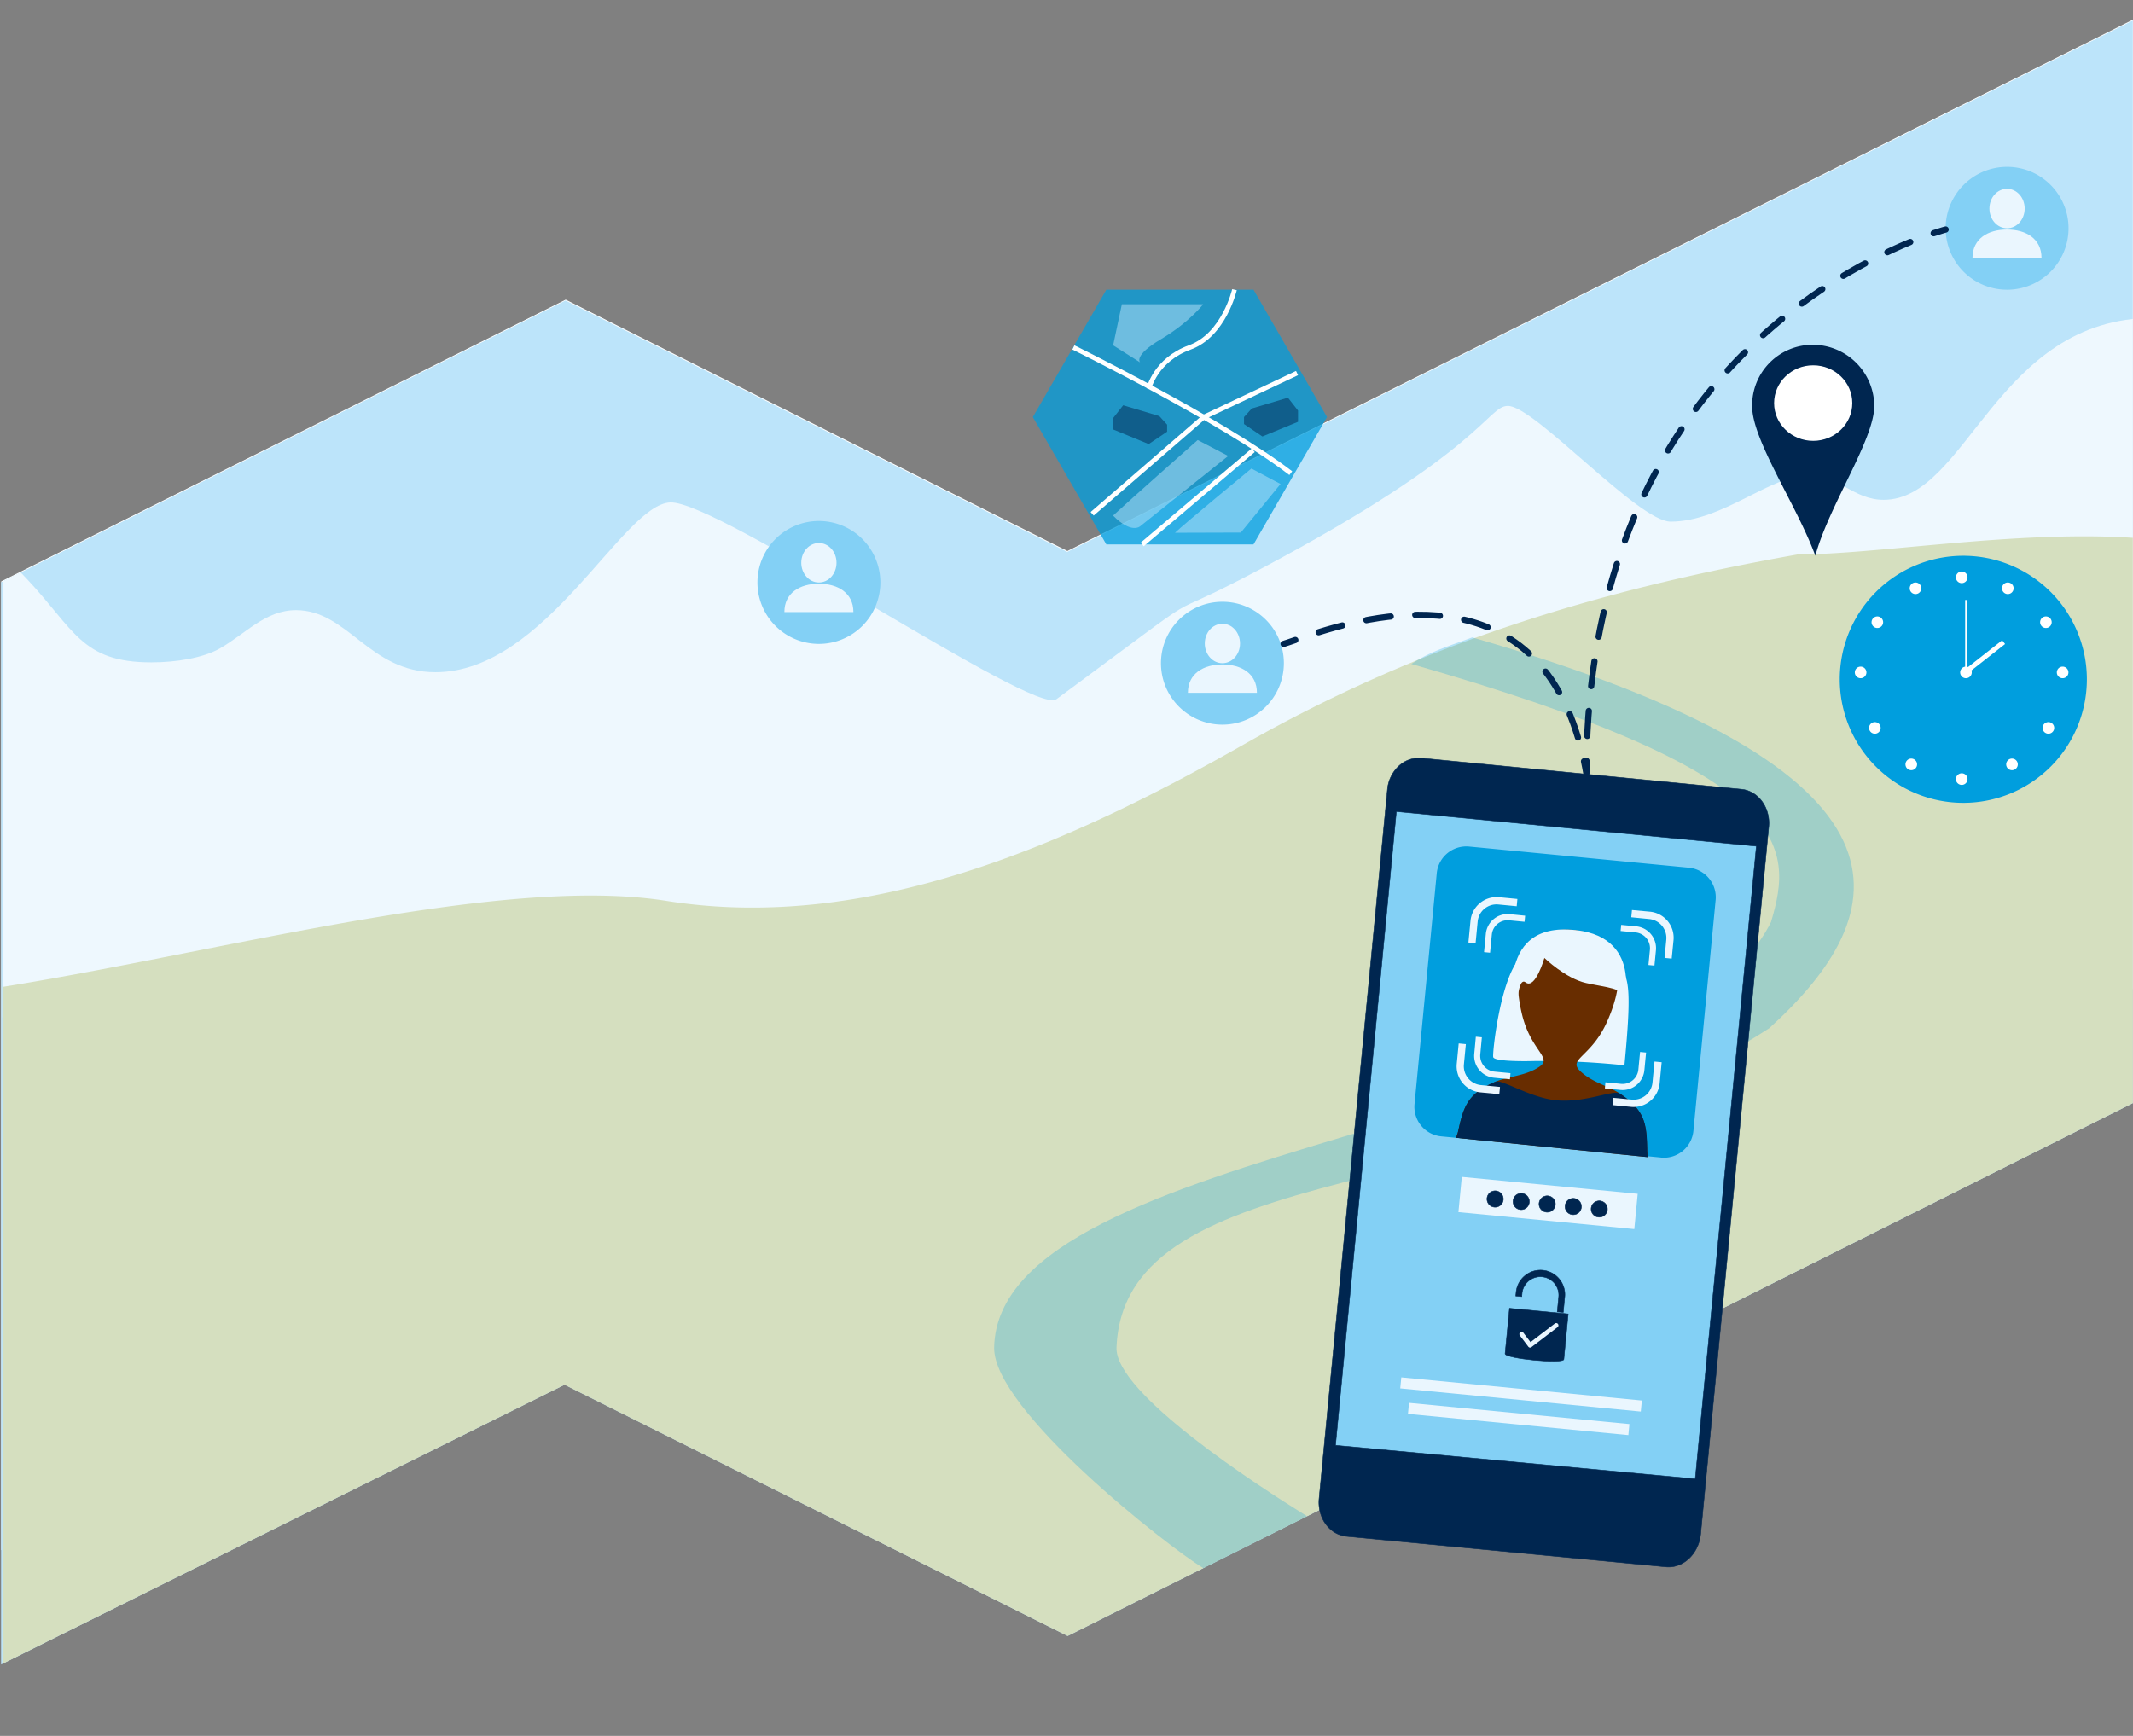 <svg xmlns="http://www.w3.org/2000/svg" xmlns:xlink="http://www.w3.org/1999/xlink" width="1363.8" height="1110.06" viewBox="0 0 1363.8 1110.06">
  <rect x="0" y="0" width="1363.8" height="1110.06" fill="#808080" stroke="none"/>
  <defs>
    <style>
      .cls-1, .cls-12, .cls-16, .cls-17, .cls-18, .cls-22 {
        fill: none;
      }

      .cls-2 {
        fill: #fff;
      }

      .cls-3 {
        fill: #bce4fa;
      }

      .cls-4 {
        clip-path: url(#clip-path);
      }

      .cls-5 {
        fill: #eef8fe;
      }

      .cls-6 {
        fill: #d5dfbf;
      }

      .cls-7 {
        opacity: 0.25;
      }

      .cls-8 {
        clip-path: url(#clip-path-2);
      }

      .cls-9 {
        clip-path: url(#clip-path-3);
      }

      .cls-10 {
        fill: #009ede;
      }

      .cls-11 {
        fill: #002650;
      }

      .cls-12, .cls-16, .cls-17, .cls-18 {
        stroke: #002650;
      }

      .cls-12 {
        stroke-width: 0.32px;
      }

      .cls-13 {
        fill: #83d0f5;
      }

      .cls-14 {
        fill: #eaf6fe;
      }

      .cls-15 {
        fill: #682d00;
      }

      .cls-16, .cls-17, .cls-18 {
        stroke-linecap: round;
        stroke-linejoin: round;
        stroke-width: 4px;
      }

      .cls-16 {
        stroke-dasharray: 15.98 15.98;
      }

      .cls-17 {
        stroke-dasharray: 15.74 15.74;
      }

      .cls-19 {
        opacity: 0.5;
      }

      .cls-20 {
        opacity: 0.75;
      }

      .cls-21 {
        clip-path: url(#clip-path-4);
      }

      .cls-22 {
        stroke: #fff;
        stroke-width: 3px;
      }

      .cls-23 {
        clip-path: url(#clip-path-5);
      }

      .cls-24 {
        clip-path: url(#clip-path-6);
      }

      .cls-25 {
        clip-path: url(#clip-path-7);
      }

      .cls-26 {
        clip-path: url(#clip-path-8);
      }

      .cls-27 {
        clip-path: url(#clip-path-9);
      }
    </style>
    <clipPath id="clip-path">
      <polygon class="cls-1" points="1361.23 14.35 682.36 352.91 361.58 192.18 1.58 371.86 1.58 1063.94 360.98 885.51 682.62 1046.17 1363.7 705.45 1363.7 14.35 1361.23 14.35"/>
    </clipPath>
    <clipPath id="clip-path-2">
      <rect class="cls-1" x="626.59" y="400.57" width="567.64" height="605.07"/>
    </clipPath>
    <clipPath id="clip-path-3">
      <path class="cls-1" d="M902.3,424.57c244.83,70,244.83,115.93,230,165.16-68,135.31-493.8,139.49-496.66,271.85-.86,39.85,111,127.43,133.73,141.22l66.33-33.19c-31.41-19.45-123.07-78.78-121.83-108,5.22-123.12,241.65-90,417.35-204.09,80-72.71,109.49-163.6-189.88-249.92-19,7-26.41,8.91-39,17"/>
    </clipPath>
    <clipPath id="clip-path-4">
      <rect class="cls-1" x="651.37" y="178.25" width="206.11" height="170.91"/>
    </clipPath>
    <clipPath id="clip-path-5">
      <rect class="cls-1" x="702.68" y="274.39" width="91.62" height="64.25"/>
    </clipPath>
    <clipPath id="clip-path-6">
      <rect class="cls-1" x="742.27" y="292.61" width="85.46" height="49.09"/>
    </clipPath>
    <clipPath id="clip-path-7">
      <rect class="cls-1" x="786.4" y="247.3" width="52.54" height="32.81"/>
    </clipPath>
    <clipPath id="clip-path-8">
      <rect class="cls-1" x="702.68" y="252.16" width="52.54" height="32.81"/>
    </clipPath>
    <clipPath id="clip-path-9">
      <rect class="cls-1" x="702.68" y="187.57" width="75.62" height="45.19"/>
    </clipPath>
  </defs>
  <title>04 Senna Tekstlaag</title>
  <g id="Laag_1" data-name="Laag 1">
    <g>
      <polygon class="cls-2" points="1363.8 12.57 682.46 352.36 361.68 191.63 0.8 371.75 0.8 991.28 361.08 812.41 682.72 973.08 1363.8 632.35 1363.8 12.57"/>
      <polygon class="cls-3" points="682.36 352.91 361.58 192.18 0.7 372.3 0.7 1064.38 360.98 885.51 682.62 1046.17 1363.7 705.45 1363.7 13.12 682.36 352.91"/>
      <g class="cls-4">
        <path class="cls-5" d="M-269.33,381.91c16.12-11.07,73.2-35.33,91.93-35.33,27.17,0,23.69,26.63,25.66,34.45,4.2,16.6,23.37,27.75,42,27.75,44.8,0,44.2-62.91,85.91-62.91,16.59,0,29.92,12.54,40.77,24.07,30.7,32.61,35,53.63,79.89,53.63,15.86,0,33-2.87,43.44-8.75,16.36-9.16,29.25-24.66,48.94-24.66,33.31,0,46.77,39.7,89.18,39.7,70.72,0,119.47-107.4,150.2-108.56S661,457.81,675.4,447.17c112-82.71,54.48-42.92,130.85-83.45,143-75.87,144.62-104.15,157.91-104.15,17,0,83.3,74,104,74,33.58,0,63.55-29.94,89.77-29.94,16.55,0,27.38,16,46.4,16,53.81,0,71.68-116.37,172.9-116.37,41.55,0,72.69,47.07,101.62,72.17,15.25,13.22,22.63,18.74,22.63,31.48,0,214.66-589.1,347.35-1233.45,347.35-208.3,0-708.78-12.6-708.78-30.22,0-4.92,21.32-53.67,36.33-85.92C-275.95,384.25-284,392-269.33,381.91"/>
        <path class="cls-6" d="M1149.34,354.57c99.05,0,340.06-58.8,348.39,88.47,10.69,189-4.81,383.34-7.22,572.7-.19,14.43-.79,30.08-9.92,41.26-10.72,13.13-29.44,15.72-46.32,17.33A13838,13838,0,0,1-433.6,1125.76c-22.6-.91-47.87-3.08-62.75-20.12-13.9-15.9-13.84-39.27-13-60.38,3.84-100,15.33-400.08,17.25-450.09,1.61-42.14-9-78.45,27.13-101.42,70.91-45.09-6.79,174.15,76.46,174.15,114.64,0,178.39-28.29,278.14-26.41,138.49,2.61,399.76-87.19,536.55-65.38,128.35,20.47,256-35.78,369-100s226.22-98.89,354.2-121.55"/>
      </g>
      <g class="cls-7">
        <g class="cls-8">
          <g class="cls-9">
            <rect class="cls-10" x="635.58" y="370.35" width="564" height="672.88"/>
          </g>
        </g>
      </g>
      <g>
        <path class="cls-11" d="M858.6,982.07a18,18,0,0,0,2.56.41l204.1,19.5c11,1,20.9-8.46,22.09-21l43.56-452.33c1.14-12.12-6.71-22.85-17.44-23.93L909.06,484.83c-.31,0-.63-.06-.94-.07a19,19,0,0,0-13.9,5.26,23.25,23.25,0,0,0-7.1,14.63L843.43,958.07c-1.18,11.37,5.31,21.68,15.17,24"/>
        <path class="cls-12" d="M858.6,982.07a18,18,0,0,0,2.56.41l204.1,19.5c11,1,20.9-8.46,22.09-21l43.56-452.33c1.14-12.12-6.71-22.85-17.44-23.93L909.06,484.83c-.31,0-.63-.06-.94-.07a19,19,0,0,0-13.9,5.26,23.25,23.25,0,0,0-7.1,14.63L843.43,958.07C842.25,969.44,848.74,979.75,858.6,982.07Z"/>
      </g>
      <polygon class="cls-13" points="892.81 518.95 853.89 924.26 1083.91 945.71 1122.99 541.11 892.81 518.95"/>
      <polygon class="cls-12" points="892.81 518.95 853.89 924.26 1083.91 945.71 1122.99 541.11 892.81 518.95"/>
      <rect class="cls-14" x="968.99" y="814.47" width="7.09" height="154.52" transform="translate(-8.31 1774.31) rotate(-84.5)"/>
      <rect class="cls-14" x="967.48" y="836.62" width="7.09" height="141.58" transform="translate(-25.28 1786.99) rotate(-84.5)"/>
      <g>
        <path class="cls-10" d="M1062.09,740.23,921.44,726.69a19,19,0,0,1-17-20.9l14.17-147.17a19,19,0,0,1,20.66-17.28l140.65,13.54a19,19,0,0,1,17,20.9L1082.75,723a19,19,0,0,1-20.66,17.27"/>
        <path class="cls-11" d="M965.14,836.63l-2.8,29c-.3,3.13,37.24,6.75,37.54,3.62l2.79-29Z"/>
        <path class="cls-12" d="M965.14,836.63l-2.8,29c-.3,3.13,37.24,6.75,37.54,3.62l2.79-29Z"/>
        <path class="cls-11" d="M999.51,839.27l-3.82-.36.91-9.43a11.78,11.78,0,1,0-23.45-2.26l-.18,1.9-3.82-.36.19-1.91a15.62,15.62,0,1,1,31.08,3Z"/>
        <path class="cls-12" d="M999.51,839.27l-3.82-.36.91-9.43a11.78,11.78,0,1,0-23.45-2.26l-.18,1.9-3.82-.36.19-1.91a15.62,15.62,0,1,1,31.08,3Z"/>
        <path class="cls-14" d="M978.19,861.76a1.36,1.36,0,0,1-1-.56L971.75,854a1.47,1.47,0,0,1,.26-2,1.43,1.43,0,0,1,2,.27l4.57,6,15.56-11.89a1.44,1.44,0,0,1,2,.29,1.48,1.48,0,0,1-.29,2.05l-16.7,12.76a1.41,1.41,0,0,1-1,.28"/>
      </g>
      <rect class="cls-14" x="978.47" y="712.79" width="22.65" height="112.98" transform="translate(129.19 1680.78) rotate(-84.5)"/>
      <g>
        <path class="cls-11" d="M961.16,767.3a5.22,5.22,0,1,1-4.69-5.76,5.26,5.26,0,0,1,4.69,5.76"/>
        <path class="cls-12" d="M961.16,767.3a5.22,5.22,0,1,1-4.69-5.76A5.26,5.26,0,0,1,961.16,767.3Z"/>
        <path class="cls-11" d="M977.8,768.91a5.21,5.21,0,1,1-4.68-5.76,5.25,5.25,0,0,1,4.68,5.76"/>
        <path class="cls-12" d="M977.8,768.91a5.21,5.21,0,1,1-4.68-5.76A5.25,5.25,0,0,1,977.8,768.91Z"/>
        <path class="cls-11" d="M994.45,770.51a5.22,5.22,0,1,1-4.69-5.76,5.24,5.24,0,0,1,4.69,5.76"/>
        <path class="cls-12" d="M994.45,770.51a5.22,5.22,0,1,1-4.69-5.76A5.24,5.24,0,0,1,994.45,770.51Z"/>
        <path class="cls-11" d="M1011.09,772.11a5.22,5.22,0,1,1-4.69-5.76,5.24,5.24,0,0,1,4.69,5.76"/>
        <path class="cls-12" d="M1011.09,772.11a5.22,5.22,0,1,1-4.69-5.76A5.24,5.24,0,0,1,1011.09,772.11Z"/>
        <path class="cls-11" d="M1027.73,773.71a5.21,5.21,0,1,1-4.68-5.76,5.26,5.26,0,0,1,4.68,5.76"/>
        <path class="cls-12" d="M1027.73,773.71a5.21,5.21,0,1,1-4.68-5.76A5.26,5.26,0,0,1,1027.73,773.71Z"/>
        <path class="cls-14" d="M981.39,678.49s-26.17.85-26.68-2.57,4.37-46.63,15.6-61.49,50.76-12.7,60.48-1.75,13.53,9.4,7.84,68.55a501.9,501.9,0,0,0-57.24-2.74"/>
        <path class="cls-15" d="M931,727.61c.56-2.49.85-2.05,1.42-4.64,3.37-15.44,6.11-23.84,23.9-31.29,8.64-3.6,19-3.55,27.82-9.46s-5.24-10-10.94-33.31c-5.33-21.82-6.26-55.63,30.6-54.41l4.35.42a48.2,48.2,0,0,1,5.83,1.32c29,8.6,22,38.75,13.23,57.81-10,21.8-24.67,23.12-17.12,30.61s17.73,9.45,25.52,14.6c16.16,10.72,17.11,19.49,17.48,35.27a41.16,41.16,0,0,0,.53,5.42"/>
        <path class="cls-14" d="M987.5,612.63s13.47,13.06,26.65,16,24.32,3.22,23.69,9.84,15-42-35.1-44.06-33.13,60.25-33.13,60.25-.32-31.24,5.85-26.44,12-15.63,12-15.63"/>
        <path class="cls-11" d="M931,727.61A28.54,28.54,0,0,0,932.4,723c3.37-15.44,6.11-23.84,23.9-31.29,4-1.67,22.58,10.51,39,11.93,19.11,1.64,36.21-7.09,40.42-4.28,16.16,10.71,17.11,19.48,17.48,35.27,0,1.89.11,3.66.18,5.32"/>
        <path class="cls-14" d="M958.62,699.71l-12.28-1.18a16.75,16.75,0,0,1-14.92-18.37l1.24-12.9,4.58.44L936,680.6a12.11,12.11,0,0,0,10.79,13.28l12.28,1.18Z"/>
        <path class="cls-14" d="M1043,707.84l-12-1.16.45-4.65,12,1.16a12.11,12.11,0,0,0,13.12-11l1.29-13.35,4.58.44-1.28,13.36A16.76,16.76,0,0,1,1043,707.84"/>
        <path class="cls-14" d="M1068.85,613l-4.58-.44,1.11-11.56a12.12,12.12,0,0,0-10.79-13.28L1043,586.58l.45-4.65L1055,583A16.75,16.75,0,0,1,1070,601.41Z"/>
        <path class="cls-14" d="M943.46,603.16l-4.59-.44,1.33-13.8a16.77,16.77,0,0,1,18.16-15.19l11.83,1.14-.44,4.65-11.84-1.14a12.11,12.11,0,0,0-13.12,11Z"/>
        <path class="cls-14" d="M965.43,690.18l-10.3-1a14.05,14.05,0,0,1-12.51-15.4l1-10.82,3.85.37-1,10.82a10.15,10.15,0,0,0,9,11.13l10.29,1Z"/>
        <path class="cls-14" d="M1036.17,697l-10.05-1,.37-3.89,10.06,1a10.15,10.15,0,0,0,11-9.2l1.08-11.2,3.84.37-1.08,11.2A14,14,0,0,1,1036.17,697"/>
        <path class="cls-14" d="M1057.82,617.47l-3.84-.37.94-9.69a10.16,10.16,0,0,0-9.05-11.13l-9.69-.93.38-3.9,9.69.93a14.06,14.06,0,0,1,12.51,15.4Z"/>
        <path class="cls-14" d="M952.71,609.25l-3.84-.37L950,597.31a14,14,0,0,1,15.21-12.73l9.93,1-.38,3.89-9.92-.95a10.15,10.15,0,0,0-11,9.2Z"/>
        <path class="cls-11" d="M1120.29,259.87c0,21.62,28.74,63.58,40.41,95.53,8.58-32,37.93-74.59,37.67-96.12a39.4,39.4,0,0,0-39.64-38.8,38.71,38.71,0,0,0-38.45,39c0,.14,0,.29,0,.43"/>
        <path class="cls-2" d="M1159.32,281.91c13.8,0,25-10.81,25-24.15s-11.19-24.15-25-24.15-25,10.81-25,24.15,11.19,24.15,25,24.15"/>
        <path class="cls-10" d="M1255.3,513.4a79,79,0,1,0-79-79,79,79,0,0,0,79,79"/>
        <path class="cls-2" d="M1250.58,369.18a3.71,3.71,0,1,1,3.71,3.71,3.71,3.71,0,0,1-3.71-3.71"/>
        <path class="cls-2" d="M1280.49,374.42a3.71,3.71,0,1,1,1.44,5,3.71,3.71,0,0,1-1.44-5"/>
        <path class="cls-2" d="M1306.12,394.78a3.7,3.7,0,1,1-1.11,5.12,3.7,3.7,0,0,1,1.11-5.12"/>
        <path class="cls-2" d="M1318.81,426.29a3.71,3.71,0,1,1-3.71,3.7,3.71,3.71,0,0,1,3.71-3.7"/>
        <path class="cls-2" d="M1312.33,462.85a3.71,3.71,0,1,1-5.24,0,3.71,3.71,0,0,1,5.24,0"/>
        <path class="cls-2" d="M1289.05,486.19a3.71,3.71,0,1,1-5.24,0,3.7,3.7,0,0,1,5.24,0"/>
        <path class="cls-2" d="M1250.58,498.22a3.71,3.71,0,1,1,3.71,3.71,3.71,3.71,0,0,1-3.71-3.71"/>
        <path class="cls-2" d="M1228,374.42a3.71,3.71,0,1,0-1.44,5,3.71,3.71,0,0,0,1.44-5"/>
        <path class="cls-2" d="M1202.34,394.78a3.7,3.7,0,1,0,1.11,5.12,3.7,3.7,0,0,0-1.11-5.12"/>
        <path class="cls-2" d="M1189.65,426.29a3.71,3.71,0,1,0,3.71,3.7,3.71,3.71,0,0,0-3.71-3.7"/>
        <path class="cls-2" d="M1196.13,462.85a3.71,3.71,0,1,0,5.24,0,3.73,3.73,0,0,0-5.24,0"/>
        <path class="cls-2" d="M1219.41,486.19a3.71,3.71,0,1,0,5.24,0,3.7,3.7,0,0,0-5.24,0"/>
        <path class="cls-2" d="M1253.29,430a3.71,3.71,0,1,1,3.71,3.71,3.71,3.71,0,0,1-3.71-3.71"/>
      </g>
      <rect class="cls-2" x="1256.49" y="383.69" width="1.01" height="46.31"/>
      <rect class="cls-2" x="1253.2" y="418.78" width="31.21" height="3.04" transform="translate(11.31 873.3) rotate(-38.14)"/>
      <g>
        <path class="cls-13" d="M1244,146a39.29,39.29,0,1,1,39.28,39.28A39.29,39.29,0,0,1,1244,146"/>
        <path class="cls-14" d="M1272,133.36c0-7,5-12.61,11.27-12.61s11.27,5.65,11.27,12.61-5,12.61-11.27,12.61S1272,140.32,1272,133.36"/>
        <path class="cls-14" d="M1283.23,146.78c-12.18,0-22.06,5.91-22.06,18.1h44.13c0-12.19-9.88-18.1-22.07-18.1"/>
        <path class="cls-13" d="M742.3,424.1a39.29,39.29,0,1,1,39.29,39.29A39.29,39.29,0,0,1,742.3,424.1"/>
        <path class="cls-14" d="M770.32,411.5c0-7,5-12.61,11.27-12.61s11.26,5.64,11.26,12.61-5,12.6-11.26,12.6-11.27-5.64-11.27-12.6"/>
        <path class="cls-14" d="M781.59,424.91c-12.19,0-22.07,5.92-22.07,18.11h44.13c0-12.19-9.88-18.11-22.06-18.11"/>
        <path class="cls-13" d="M484.3,372.47a39.29,39.29,0,1,1,39.29,39.28,39.29,39.29,0,0,1-39.29-39.28"/>
        <path class="cls-14" d="M512.32,359.86c0-7,5-12.61,11.27-12.61s11.26,5.64,11.26,12.61-5,12.61-11.26,12.61-11.27-5.65-11.27-12.61"/>
        <path class="cls-14" d="M523.59,373.27c-12.19,0-22.07,5.92-22.07,18.11h44.13c0-12.19-9.88-18.11-22.06-18.11"/>
        <path class="cls-16" d="M1221.37,154.76C1164.82,178,1021.2,258.58,1014.54,478.6"/>
        <path class="cls-17" d="M1008.92,471.6c-31.72-105.87-132.74-78.46-173.27-64.89"/>
        <path class="cls-18" d="M828.2,409.26c-3.29,1.15-5.83,2-7.47,2.49m193.63,74.83q-.06,4-.06,8-.69-4-1.5-7.72M1244,146.78s-2.74.71-7.63,2.36"/>
        <g class="cls-20">
          <g class="cls-21">
            <polygon class="cls-10" points="801.45 185.25 707.39 185.25 660.37 266.7 707.39 348.16 801.45 348.16 848.48 266.7 801.45 185.25"/>
          </g>
        </g>
        <path class="cls-22" d="M686.3,222.18s95.29,46.8,139,80.39"/>
      </g>
      <polyline class="cls-22" points="829.3 238.57 769.74 266.7 698.3 328.57"/>
      <g>
        <g class="cls-19">
          <g class="cls-23">
            <path class="cls-3" d="M765.8,281.39s-45.12,39.87-54.12,48.32c11.72,11.92,17.27,6.86,17.27,6.86l56.35-45Z"/>
          </g>
        </g>
        <g class="cls-19">
          <g class="cls-24">
            <path class="cls-3" d="M800.12,299.61s-42.77,35.27-48.85,41.09c30.34-.13,42.08-.13,42.08-.13l25.38-31.06Z"/>
          </g>
        </g>
      </g>
      <line class="cls-22" x1="801.3" y1="287.94" x2="730.3" y2="348.16"/>
      <g>
        <g class="cls-19">
          <g class="cls-25">
            <polygon class="cls-11" points="807.16 279.11 829.94 269.73 829.94 262.55 823.48 254.3 800.37 261.21 795.4 266.7 795.4 271.18 807.16 279.11"/>
          </g>
        </g>
        <g class="cls-19">
          <g class="cls-26">
            <polygon class="cls-11" points="734.47 283.98 711.68 274.6 711.68 267.41 718.14 259.16 741.26 266.08 746.23 271.57 746.23 276.04 734.47 283.98"/>
          </g>
        </g>
        <path class="cls-22" d="M789.3,185.25s-6.65,29-28.57,36.93-26.19,26.39-26.19,26.39"/>
        <g class="cls-19">
          <g class="cls-27">
            <path class="cls-3" d="M717.3,194.57h52s-9,11.68-27,22.34S729,231.76,729,231.76l-17.28-10.93Z"/>
          </g>
        </g>
      </g>
    </g>
  </g>
</svg>

